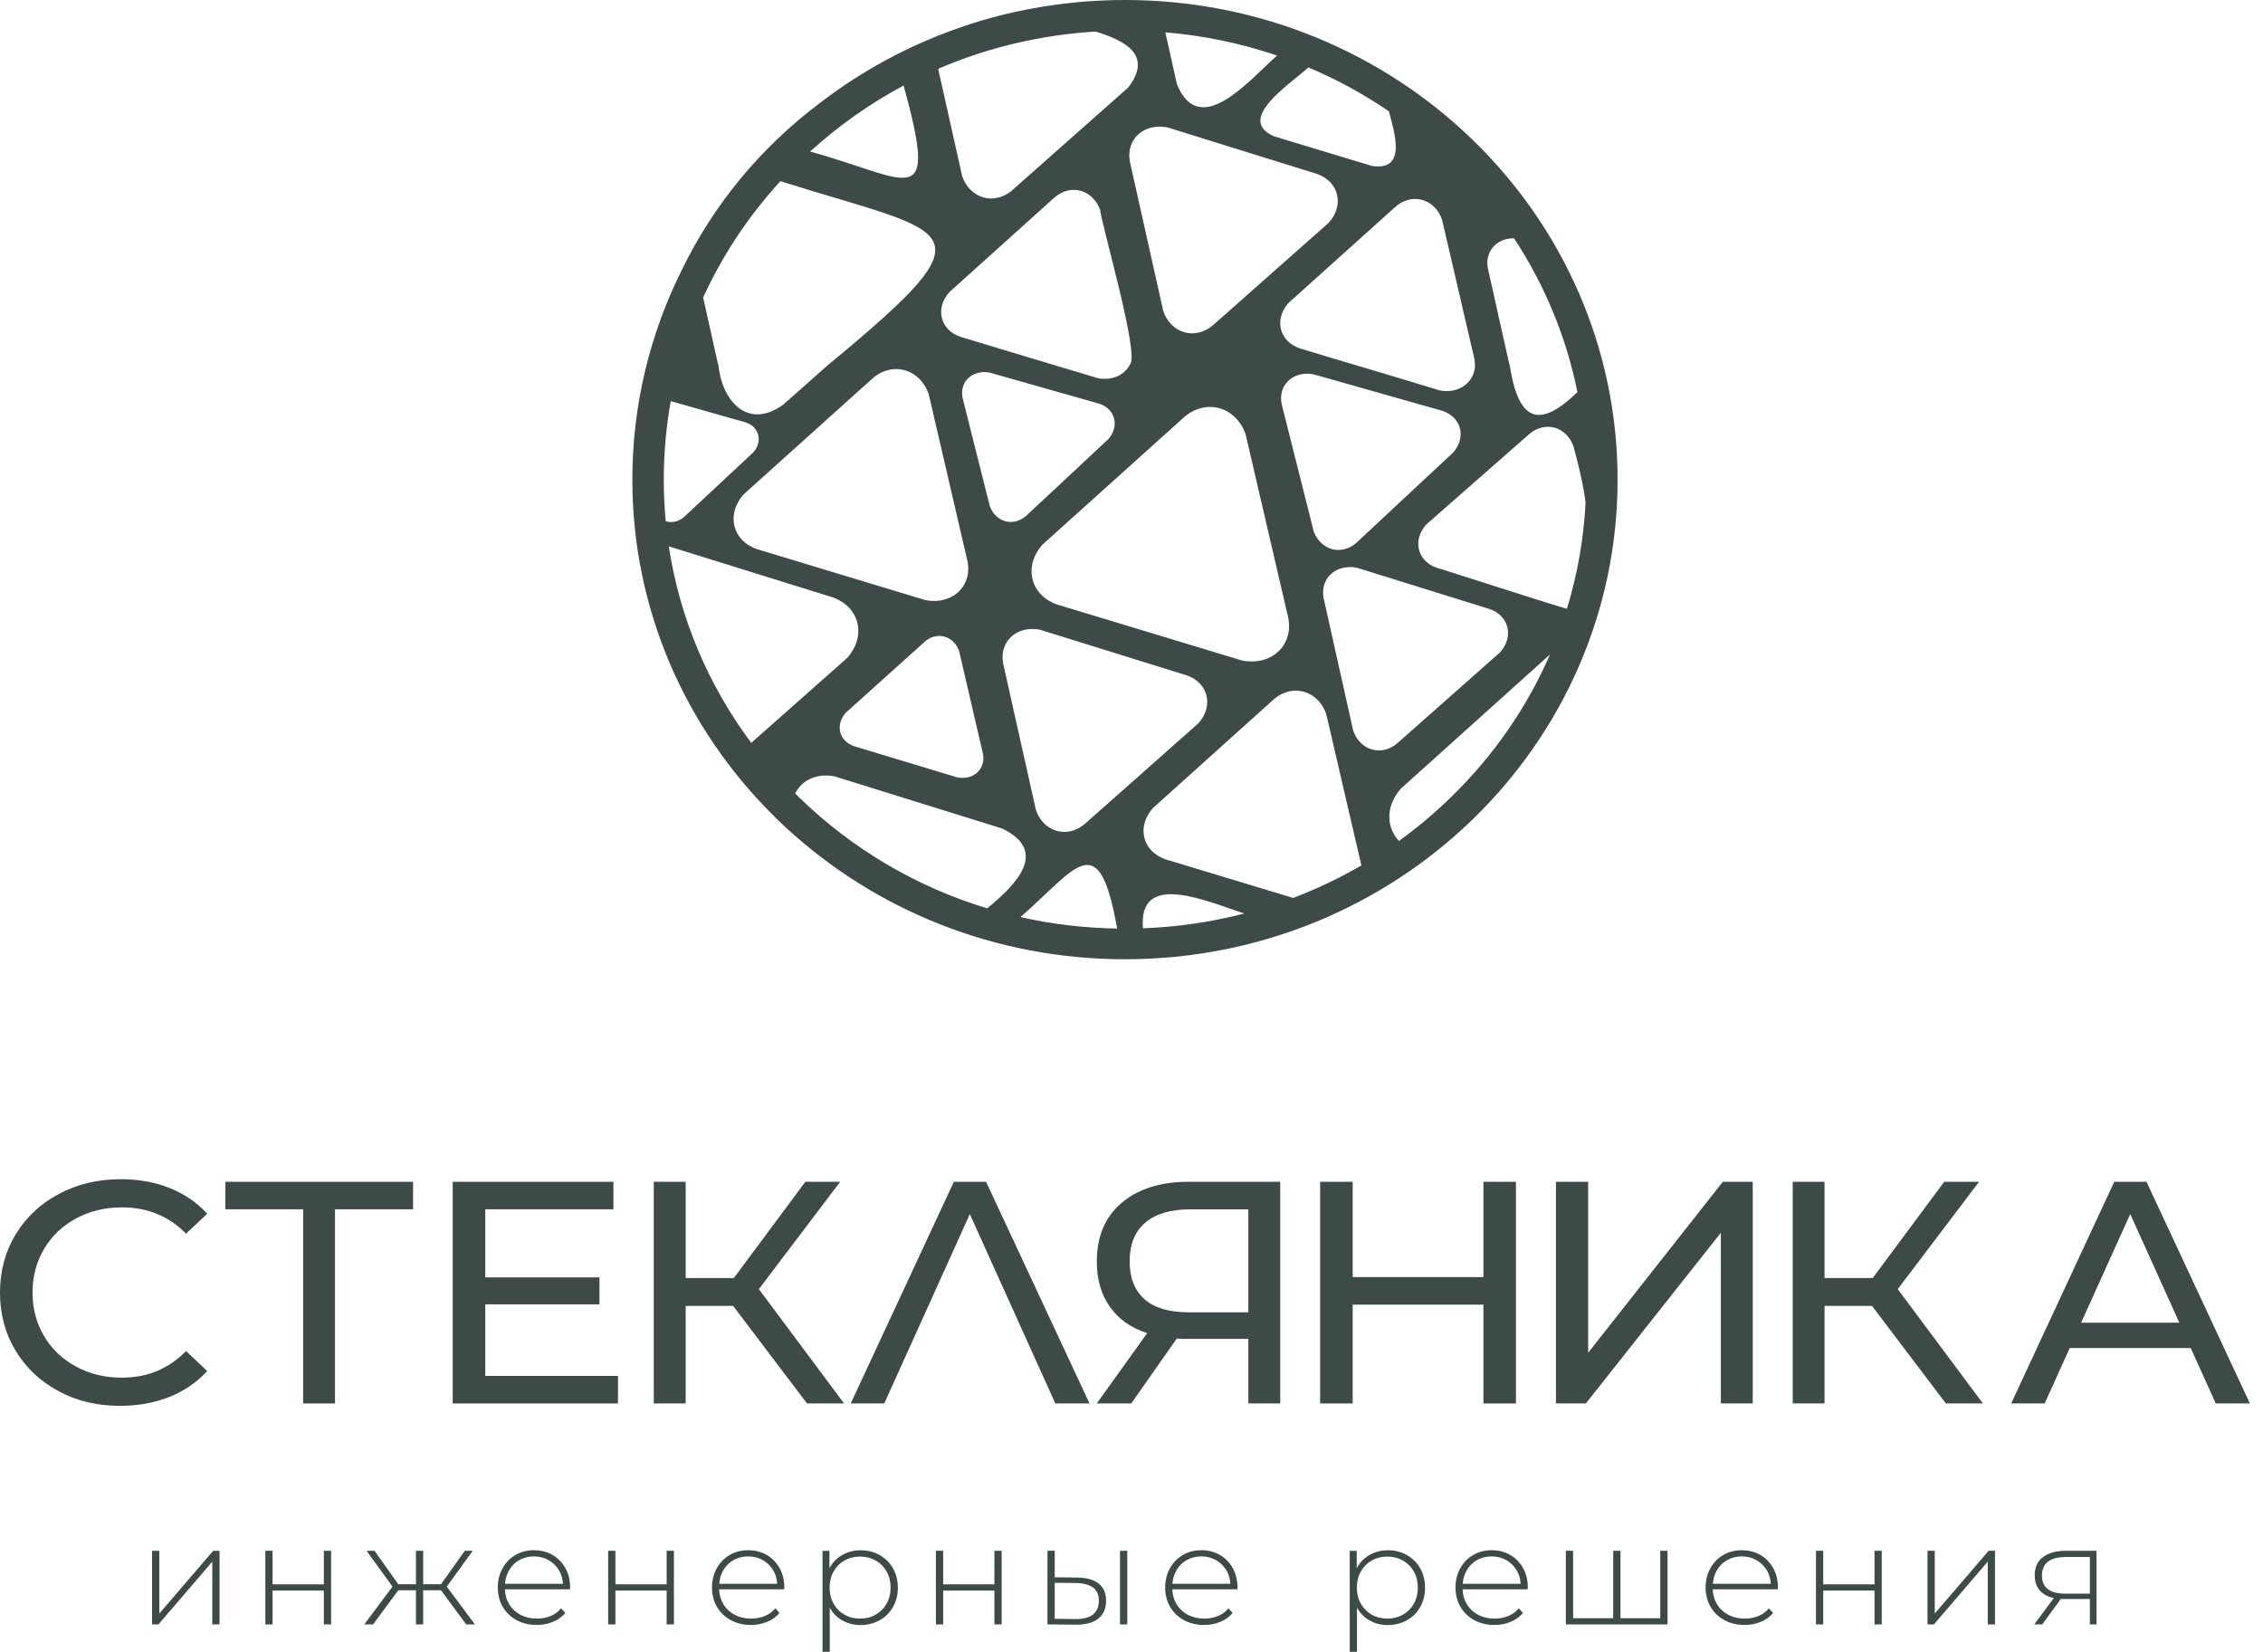 <?xml version="1.0" encoding="UTF-8"?> <svg xmlns="http://www.w3.org/2000/svg" width="137" height="100" viewBox="0 0 137 100" fill="none"><path d="M3.554 84.224C2.443 83.629 1.575 82.812 0.945 81.77C0.314 80.729 0 79.557 0 78.252C0 76.95 0.314 75.775 0.945 74.734C1.575 73.693 2.448 72.873 3.563 72.28C4.678 71.685 5.928 71.388 7.304 71.388C8.381 71.388 9.364 71.563 10.258 71.916C11.15 72.269 11.913 72.789 12.543 73.478L11.263 74.685C10.227 73.625 8.932 73.093 7.383 73.093C6.359 73.093 5.434 73.317 4.606 73.763C3.779 74.211 3.132 74.827 2.666 75.612C2.201 76.399 1.969 77.276 1.969 78.248C1.969 79.219 2.201 80.097 2.666 80.883C3.132 81.67 3.779 82.287 4.606 82.732C5.434 83.181 6.359 83.402 7.383 83.402C8.918 83.402 10.213 82.865 11.263 81.791L12.543 82.999C11.913 83.69 11.148 84.213 10.248 84.57C9.349 84.927 8.361 85.107 7.285 85.107C5.906 85.116 4.664 84.82 3.554 84.224Z" fill="#3D4A48"></path><path d="M25.008 73.21H20.281V84.963H18.351V73.21H13.644V71.543H25.008V73.21Z" fill="#3D4A48"></path><path d="M37.412 83.296V84.963H27.408V71.543H37.136V73.21H29.379V77.333H36.289V78.963H29.379V83.296H37.412Z" fill="#3D4A48"></path><path d="M44.385 79.059H41.51V84.963H39.58V71.543H41.51V77.371H44.425L48.756 71.543H50.864L45.941 78.043L51.099 84.963H48.855L44.385 79.059Z" fill="#3D4A48"></path><path d="M59.695 71.543H57.745L51.504 84.963H53.532L58.712 73.5L63.889 84.963H65.958L59.695 71.543Z" fill="#3D4A48"></path><path d="M77.504 71.543V84.963H75.574V81.052H71.773C71.536 81.052 71.361 81.045 71.241 81.034L68.484 84.963H66.397L69.45 80.707C68.464 80.387 67.709 79.855 67.186 79.105C66.661 78.358 66.4 77.448 66.4 76.374C66.4 74.854 66.901 73.668 67.906 72.818C68.91 71.968 70.265 71.543 71.972 71.543H77.504ZM69.284 78.648C69.881 79.178 70.764 79.444 71.931 79.444H75.574V73.213H72.049C70.867 73.213 69.963 73.481 69.332 74.018C68.702 74.555 68.388 75.335 68.388 76.357C68.388 77.352 68.685 78.115 69.284 78.648Z" fill="#3D4A48"></path><path d="M91.774 71.543V84.963H89.805V78.981H81.89V84.963H79.921V71.543H81.89V77.314H89.805V71.543H91.774Z" fill="#3D4A48"></path><path d="M94.196 71.543H96.145V81.895L104.298 71.543H106.109V84.963H104.178V74.63L96.006 84.963H94.196V71.543Z" fill="#3D4A48"></path><path d="M113.331 79.059H110.456V84.963H108.528V71.543H110.456V77.371H113.372L117.702 71.543H119.81L114.887 78.043L120.045 84.963H117.801L113.331 79.059Z" fill="#3D4A48"></path><path d="M132.624 81.608H125.299L123.783 84.963H121.755L127.997 71.543H129.946L136.207 84.963H134.14L132.624 81.608ZM131.936 80.074L128.963 73.497L125.989 80.074H131.936Z" fill="#3D4A48"></path><path d="M9.205 93.883H9.644V97.682L12.905 93.883H13.291V98.34H12.853V94.539L9.591 98.34H9.205V93.883Z" fill="#3D4A48"></path><path d="M16.063 93.883H16.5V95.914H19.605V93.883H20.044V98.34H19.605V96.29H16.5V98.34H16.063V93.883Z" fill="#3D4A48"></path><path d="M26.698 96.274H25.619V98.34H25.182V96.274H24.11L22.585 98.34H22.051L23.76 96.052L22.192 93.883H22.674L24.11 95.907H25.182V93.883H25.619V95.907H26.698L28.137 93.883H28.618L27.048 96.052L28.75 98.34H28.223L26.698 96.274Z" fill="#3D4A48"></path><path d="M34.503 96.213H30.566C30.578 96.561 30.669 96.869 30.837 97.139C31.007 97.41 31.235 97.618 31.525 97.768C31.815 97.915 32.141 97.989 32.503 97.989C32.8 97.989 33.079 97.936 33.333 97.831C33.587 97.725 33.798 97.569 33.968 97.366L34.223 97.648C34.023 97.882 33.774 98.062 33.472 98.185C33.17 98.311 32.846 98.372 32.494 98.372C32.038 98.372 31.63 98.277 31.276 98.083C30.918 97.889 30.64 97.621 30.439 97.28C30.237 96.939 30.137 96.549 30.137 96.11C30.137 95.678 30.232 95.288 30.422 94.945C30.611 94.602 30.873 94.331 31.206 94.137C31.539 93.943 31.913 93.848 32.328 93.848C32.743 93.848 33.117 93.943 33.446 94.132C33.777 94.324 34.035 94.59 34.227 94.931C34.417 95.272 34.513 95.659 34.513 96.091L34.503 96.213ZM31.46 94.434C31.204 94.574 30.997 94.77 30.842 95.022C30.686 95.274 30.597 95.561 30.573 95.881H34.081C34.064 95.561 33.975 95.279 33.817 95.027C33.659 94.777 33.453 94.581 33.194 94.438C32.937 94.296 32.647 94.223 32.326 94.223C32.005 94.223 31.717 94.294 31.46 94.434Z" fill="#3D4A48"></path><path d="M36.817 93.883H37.256V95.914H40.359V93.883H40.797V98.34H40.359V96.29H37.256V98.34H36.817V93.883Z" fill="#3D4A48"></path><path d="M47.471 96.213H43.533C43.545 96.561 43.637 96.869 43.804 97.139C43.975 97.41 44.202 97.618 44.493 97.768C44.783 97.915 45.109 97.989 45.471 97.989C45.768 97.989 46.044 97.936 46.3 97.831C46.555 97.725 46.766 97.569 46.936 97.366L47.19 97.648C46.991 97.882 46.742 98.062 46.44 98.185C46.138 98.311 45.814 98.372 45.461 98.372C45.006 98.372 44.598 98.277 44.243 98.083C43.886 97.889 43.608 97.621 43.406 97.28C43.205 96.939 43.104 96.549 43.104 96.11C43.104 95.678 43.2 95.288 43.39 94.945C43.579 94.602 43.84 94.331 44.174 94.137C44.507 93.943 44.881 93.848 45.296 93.848C45.711 93.848 46.085 93.943 46.413 94.132C46.744 94.324 47.003 94.59 47.195 94.931C47.385 95.272 47.48 95.659 47.48 96.091L47.471 96.213ZM44.428 94.434C44.171 94.574 43.965 94.77 43.809 95.022C43.653 95.274 43.565 95.561 43.543 95.881H47.051C47.034 95.561 46.946 95.279 46.787 95.027C46.629 94.777 46.423 94.581 46.164 94.438C45.907 94.296 45.617 94.223 45.296 94.223C44.974 94.223 44.684 94.294 44.428 94.434Z" fill="#3D4A48"></path><path d="M53.25 94.14C53.595 94.334 53.864 94.6 54.06 94.943C54.257 95.284 54.355 95.674 54.355 96.113C54.355 96.552 54.257 96.942 54.06 97.287C53.864 97.633 53.595 97.899 53.25 98.09C52.904 98.282 52.518 98.377 52.092 98.377C51.689 98.377 51.322 98.284 50.996 98.1C50.67 97.915 50.413 97.658 50.233 97.327V100H49.794V93.888H50.214V94.938C50.396 94.598 50.651 94.332 50.982 94.14C51.312 93.949 51.682 93.853 52.092 93.853C52.518 93.848 52.904 93.946 53.25 94.14ZM53.012 97.749C53.293 97.591 53.514 97.369 53.674 97.084C53.835 96.799 53.917 96.475 53.917 96.111C53.917 95.746 53.835 95.422 53.674 95.137C53.514 94.852 53.293 94.63 53.012 94.472C52.732 94.313 52.415 94.233 52.065 94.233C51.715 94.233 51.401 94.313 51.123 94.472C50.845 94.63 50.627 94.852 50.466 95.137C50.305 95.422 50.224 95.746 50.224 96.111C50.224 96.475 50.305 96.799 50.466 97.084C50.627 97.369 50.845 97.591 51.123 97.749C51.401 97.908 51.715 97.988 52.065 97.988C52.415 97.99 52.732 97.91 53.012 97.749Z" fill="#3D4A48"></path><path d="M56.66 93.883H57.098V95.914H60.201V93.883H60.64V98.34H60.201V96.29H57.098V98.34H56.66V93.883Z" fill="#3D4A48"></path><path d="M66.515 95.868C66.812 96.104 66.961 96.45 66.961 96.905C66.961 97.376 66.802 97.738 66.488 97.988C66.172 98.238 65.716 98.362 65.122 98.355L63.412 98.338V93.881H63.851V95.488L65.217 95.504C65.786 95.511 66.217 95.632 66.515 95.868ZM66.165 97.743C66.404 97.554 66.524 97.276 66.524 96.907C66.524 96.547 66.407 96.284 66.174 96.109C65.939 95.936 65.584 95.842 65.105 95.831L63.851 95.821V98L65.105 98.016C65.572 98.021 65.925 97.93 66.165 97.743ZM67.805 93.884H68.244V98.341H67.805V93.884Z" fill="#3D4A48"></path><path d="M74.907 96.213H70.97C70.982 96.561 71.073 96.869 71.241 97.139C71.411 97.41 71.639 97.618 71.929 97.768C72.219 97.915 72.546 97.989 72.908 97.989C73.205 97.989 73.481 97.936 73.735 97.831C73.989 97.725 74.2 97.569 74.37 97.366L74.624 97.648C74.425 97.882 74.176 98.062 73.874 98.185C73.572 98.311 73.248 98.372 72.896 98.372C72.44 98.372 72.035 98.277 71.677 98.083C71.32 97.889 71.042 97.621 70.841 97.28C70.639 96.939 70.538 96.549 70.538 96.11C70.538 95.678 70.635 95.288 70.824 94.945C71.013 94.602 71.275 94.331 71.608 94.137C71.941 93.943 72.315 93.848 72.73 93.848C73.145 93.848 73.517 93.943 73.848 94.132C74.178 94.324 74.437 94.59 74.629 94.931C74.819 95.272 74.915 95.659 74.915 96.091L74.907 96.213ZM71.865 94.434C71.608 94.574 71.402 94.77 71.246 95.022C71.09 95.274 71.001 95.561 70.977 95.881H74.485C74.469 95.561 74.38 95.279 74.222 95.027C74.063 94.777 73.857 94.581 73.598 94.438C73.342 94.296 73.052 94.223 72.73 94.223C72.409 94.223 72.121 94.294 71.865 94.434Z" fill="#3D4A48"></path><path d="M85.168 94.14C85.513 94.334 85.784 94.6 85.978 94.943C86.175 95.284 86.271 95.674 86.271 96.113C86.271 96.552 86.172 96.942 85.978 97.287C85.782 97.633 85.513 97.899 85.168 98.09C84.822 98.282 84.436 98.377 84.01 98.377C83.607 98.377 83.24 98.284 82.914 98.1C82.585 97.915 82.331 97.658 82.151 97.327V100H81.712V93.888H82.135V94.938C82.317 94.598 82.571 94.332 82.902 94.14C83.233 93.949 83.602 93.853 84.01 93.853C84.436 93.848 84.822 93.946 85.168 94.14ZM84.93 97.749C85.211 97.591 85.432 97.369 85.592 97.084C85.753 96.799 85.834 96.475 85.834 96.111C85.834 95.746 85.753 95.422 85.592 95.137C85.432 94.852 85.211 94.63 84.93 94.472C84.65 94.313 84.333 94.233 83.983 94.233C83.633 94.233 83.319 94.313 83.041 94.472C82.763 94.63 82.544 94.852 82.384 95.137C82.223 95.422 82.142 95.746 82.142 96.111C82.142 96.475 82.223 96.799 82.384 97.084C82.544 97.369 82.763 97.591 83.041 97.749C83.319 97.908 83.633 97.988 83.983 97.988C84.333 97.988 84.65 97.91 84.93 97.749Z" fill="#3D4A48"></path><path d="M92.481 96.213H88.544C88.556 96.561 88.647 96.869 88.815 97.139C88.985 97.41 89.213 97.618 89.503 97.768C89.793 97.915 90.119 97.989 90.481 97.989C90.779 97.989 91.057 97.936 91.311 97.831C91.565 97.725 91.776 97.569 91.947 97.366L92.201 97.648C92.002 97.882 91.752 98.062 91.45 98.185C91.148 98.311 90.824 98.372 90.472 98.372C90.016 98.372 89.609 98.277 89.254 98.083C88.896 97.889 88.618 97.621 88.417 97.28C88.216 96.939 88.115 96.549 88.115 96.11C88.115 95.678 88.211 95.288 88.4 94.945C88.59 94.602 88.851 94.331 89.184 94.137C89.517 93.943 89.892 93.848 90.306 93.848C90.721 93.848 91.093 93.943 91.424 94.132C91.755 94.324 92.014 94.59 92.206 94.931C92.395 95.272 92.491 95.659 92.491 96.091L92.481 96.213ZM89.438 94.434C89.182 94.574 88.975 94.77 88.82 95.022C88.664 95.274 88.575 95.561 88.551 95.881H92.059C92.042 95.561 91.954 95.279 91.796 95.027C91.637 94.777 91.431 94.581 91.172 94.438C90.915 94.296 90.625 94.223 90.304 94.223C89.985 94.223 89.695 94.294 89.438 94.434Z" fill="#3D4A48"></path><path d="M100.951 93.883V98.34H94.795V93.883H95.234V97.964H97.663V93.883H98.102V97.964H100.512V93.883H100.951Z" fill="#3D4A48"></path><path d="M107.624 96.213H103.687C103.699 96.561 103.79 96.869 103.958 97.139C104.128 97.41 104.356 97.618 104.646 97.768C104.936 97.915 105.262 97.989 105.624 97.989C105.921 97.989 106.2 97.936 106.454 97.831C106.708 97.725 106.919 97.569 107.089 97.366L107.343 97.648C107.144 97.882 106.895 98.062 106.593 98.185C106.291 98.311 105.967 98.372 105.614 98.372C105.159 98.372 104.751 98.277 104.396 98.083C104.039 97.889 103.761 97.621 103.559 97.28C103.358 96.939 103.257 96.549 103.257 96.11C103.257 95.678 103.353 95.288 103.543 94.945C103.732 94.602 103.993 94.331 104.327 94.137C104.66 93.943 105.034 93.848 105.449 93.848C105.864 93.848 106.236 93.943 106.566 94.132C106.897 94.324 107.156 94.59 107.348 94.931C107.538 95.272 107.633 95.659 107.633 96.091L107.624 96.213ZM104.581 94.434C104.324 94.574 104.118 94.77 103.962 95.022C103.807 95.274 103.718 95.561 103.696 95.881H107.204C107.188 95.561 107.099 95.279 106.941 95.027C106.782 94.777 106.576 94.581 106.317 94.438C106.061 94.296 105.77 94.223 105.449 94.223C105.128 94.223 104.838 94.294 104.581 94.434Z" fill="#3D4A48"></path><path d="M109.938 93.883H110.377V95.914H113.482V93.883H113.918V98.34H113.482V96.29H110.377V98.34H109.938V93.883Z" fill="#3D4A48"></path><path d="M116.69 93.883H117.129V97.682L120.39 93.883H120.776V98.34H120.337V94.539L117.076 98.34H116.69V93.883Z" fill="#3D4A48"></path><path d="M126.922 93.883V98.34H126.519V96.804H124.994C124.889 96.804 124.812 96.801 124.766 96.794L123.634 98.34H123.152L124.337 96.743C123.963 96.664 123.675 96.507 123.479 96.274C123.28 96.04 123.181 95.739 123.181 95.368C123.181 94.878 123.349 94.509 123.685 94.259C124.021 94.009 124.481 93.883 125.066 93.883H126.922ZM125.037 96.477H126.519V94.257H125.09C124.107 94.257 123.618 94.632 123.618 95.384C123.618 96.113 124.09 96.477 125.037 96.477Z" fill="#3D4A48"></path><path d="M68.105 0C66.179 0 64.297 0.18 62.474 0.518C62.357 0.539 62.239 0.563 62.122 0.584C62.1 0.588 62.079 0.593 62.057 0.598C60.666 0.868 59.288 1.247 57.933 1.732C54.943 2.788 52.176 4.296 49.718 6.173C45.951 8.988 43.14 12.497 41.268 16.361C39.357 20.19 38.282 24.491 38.282 29.036C38.282 36.934 41.522 44.092 46.776 49.326C46.816 49.368 46.859 49.41 46.9 49.453C47.126 49.674 47.356 49.896 47.591 50.111C47.617 50.134 47.644 50.158 47.668 50.181C53.005 55.074 60.194 58.072 68.105 58.072C84.576 58.072 97.927 45.073 97.927 29.036C97.927 12.999 84.576 0 68.105 0ZM40.184 29.036C40.184 27.427 40.328 25.838 40.606 24.285L45.14 25.571C45.968 25.842 46.186 26.718 45.615 27.376L41.402 31.305C41.059 31.599 40.654 31.667 40.301 31.553C40.227 30.719 40.184 29.881 40.184 29.036ZM47.245 10.968C57.708 14.276 60.427 13.595 50.169 22.062H50.166L47.399 24.511C45.224 26.055 43.69 24.227 43.486 22.062H43.471L42.567 18.014C43.728 15.465 45.301 13.093 47.245 10.968ZM54.705 5.176C56.84 12.969 55.118 10.854 49.046 9.173C50.775 7.599 52.674 6.262 54.705 5.176ZM66.323 1.91C68.042 2.437 69.848 3.306 68.292 5.307L61.235 11.554C60.139 12.448 58.703 11.993 58.247 10.658L56.796 4.167C59.779 2.879 62.995 2.113 66.323 1.91ZM84.691 50.909C83.9 50.064 83.892 48.764 84.816 47.734L93.836 39.619C92.453 42.806 90.436 45.736 87.846 48.257C86.854 49.224 85.799 50.109 84.691 50.909ZM78.288 54.36L70.555 52.021C69.143 51.53 68.802 50.025 69.8 48.916L77.147 42.306C78.288 41.361 79.799 41.825 80.288 43.221L82.418 52.389C81.094 53.16 79.715 53.816 78.288 54.36ZM61.777 55.52C65.15 52.586 66.52 49.908 67.63 56.214C65.637 56.181 63.678 55.947 61.777 55.52ZM65.637 49.91C64.566 50.783 63.158 50.34 62.712 49.032L60.726 40.151C60.487 38.811 61.582 37.847 62.968 38.125L71.86 40.891C73.174 41.358 73.481 42.766 72.541 43.796L65.637 49.91ZM84.084 6.738C84.437 8.08 85.17 10.368 83.058 10.046L77.138 8.255C74.78 7.235 78.046 5.136 79.207 4.081C80.912 4.8 82.547 5.69 84.084 6.738ZM82.101 32.872C81.185 33.659 79.95 33.301 79.531 32.171L77.593 24.472C77.351 23.307 78.286 22.443 79.502 22.655L87.319 24.871C88.475 25.249 88.777 26.47 87.981 27.388L82.101 32.872ZM82.154 34.373L90.189 36.873C91.376 37.296 91.654 38.568 90.805 39.498L84.564 45.021C83.595 45.81 82.324 45.409 81.921 44.228L80.128 36.203C79.909 34.994 80.902 34.123 82.154 34.373ZM75.2 39.988L64.007 36.6C62.352 36.026 61.952 34.263 63.12 32.961L71.728 25.217C73.066 24.11 74.835 24.652 75.409 26.288L77.994 37.42C78.31 39.103 76.943 40.324 75.2 39.988ZM87.151 23.634C85.135 23.006 80.655 21.691 78.679 21.087C77.43 20.652 77.126 19.319 78.01 18.336L84.518 12.483C85.53 11.645 86.868 12.056 87.3 13.293L89.254 21.708C89.278 21.836 89.29 21.96 89.288 22.079H89.299C89.283 23.141 88.331 23.86 87.151 23.634ZM77.315 3.362C75.663 4.809 72.634 8.496 71.251 5.099C71.251 5.099 70.759 2.9 70.548 1.956C72.877 2.153 75.145 2.626 77.315 3.362ZM70.682 7.714L79.739 10.532C81.077 11.008 81.391 12.441 80.435 13.49L73.399 19.718C72.306 20.608 70.874 20.157 70.421 18.824L68.4 9.777C68.153 8.412 69.272 7.431 70.682 7.714ZM68.397 22.074H68.402C68.078 22.704 67.335 23.062 66.465 22.894C64.688 22.364 59.969 20.946 58.134 20.388C56.904 19.961 56.607 18.652 57.475 17.683L63.872 11.925C64.868 11.104 66.182 11.508 66.608 12.724C66.635 13.415 69.042 21.623 68.397 22.074ZM58.575 33.992C58.863 35.526 57.616 36.638 56.029 36.332L45.828 33.245C44.32 32.722 43.956 31.114 45.02 29.928L52.866 22.87C54.084 21.862 55.698 22.357 56.221 23.848L58.575 33.992ZM58.067 39.42L59.508 45.631C59.686 46.569 58.921 47.251 57.95 47.062L51.703 45.173C50.78 44.853 50.557 43.868 51.209 43.142L56.012 38.821C56.76 38.204 57.748 38.508 58.067 39.42ZM58.276 24.098C58.07 23.108 58.866 22.373 59.897 22.553L66.541 24.437C67.525 24.759 67.781 25.796 67.105 26.578L62.108 31.24C61.331 31.908 60.281 31.604 59.923 30.645L58.276 24.098ZM86.962 34.368C85.777 33.941 85.504 32.669 86.357 31.742L92.623 26.241C93.594 25.457 94.865 25.861 95.263 27.044C95.618 28.34 95.863 29.421 95.99 30.43C95.877 32.631 95.493 34.784 94.86 36.855C93.414 36.444 87.129 34.394 86.962 34.368ZM95.496 23.739C93.119 26.045 91.901 25.443 91.388 22.062H91.374L90.072 16.235C89.877 15.192 90.65 14.398 91.662 14.43C93.529 17.274 94.827 20.421 95.496 23.739ZM40.488 33.075L50.406 36.161C52.073 36.754 52.463 38.54 51.272 39.845L45.481 44.972C42.85 41.449 41.145 37.387 40.488 33.075ZM50.535 47.003L60.671 50.158C63.58 51.558 61.412 53.641 59.762 54.99C55.506 53.699 51.605 51.416 48.363 48.257C48.286 48.182 48.214 48.108 48.14 48.033C48.526 47.237 49.452 46.786 50.535 47.003ZM75.329 55.303C73.344 55.817 71.291 56.12 69.196 56.197C68.886 52.679 73.076 54.57 75.329 55.303Z" fill="#3D4A48"></path></svg> 